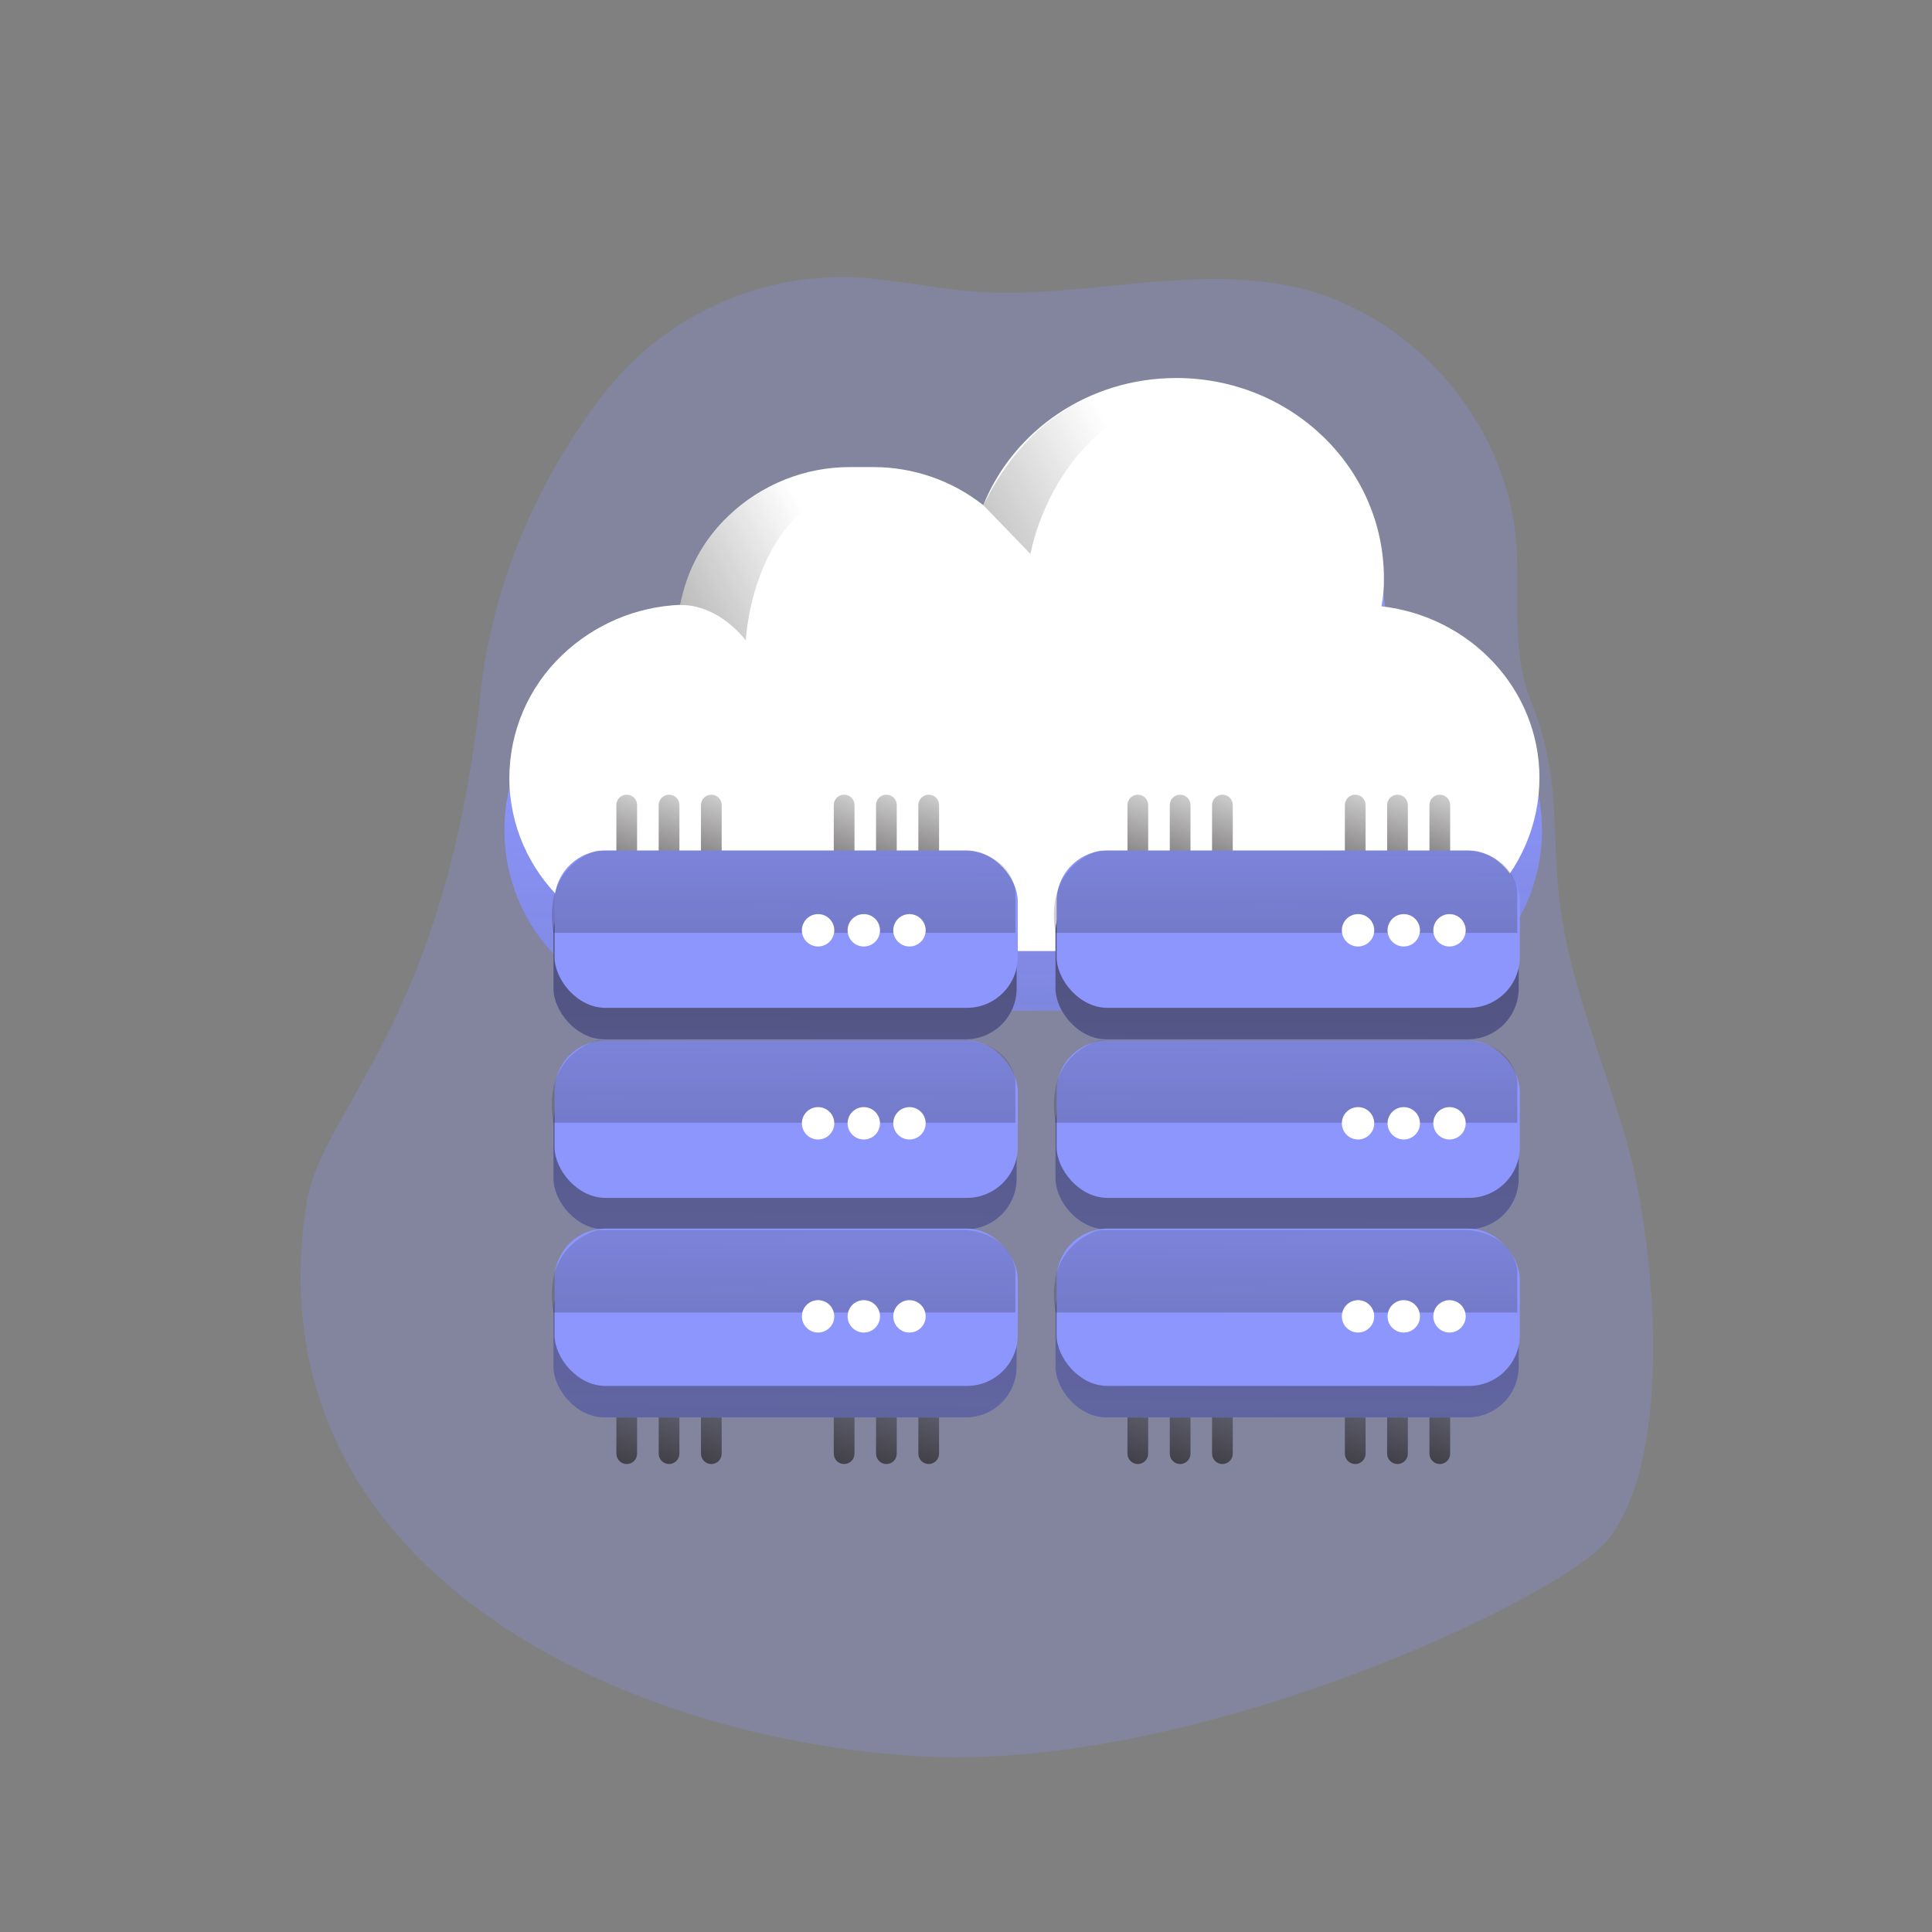 <svg transform="scale(1)" id="_0157_data_hosting" xmlns="http://www.w3.org/2000/svg" xmlns:xlink="http://www.w3.org/1999/xlink" viewBox="0 0 500 500" class="show_show__wrapper__graphic__5Waiy "><rect x="0" y="0" width="500" height="500" fill="#808080" stroke="none"/><title>React</title><defs><style>.cls-1{fill:url(#linear-gradient);}.cls-1,.cls-2,.cls-3,.cls-4,.cls-5,.cls-6,.cls-7,.cls-8,.cls-9,.cls-10,.cls-11,.cls-12,.cls-13,.cls-14,.cls-15,.cls-16,.cls-17,.cls-18,.cls-19,.cls-20,.cls-21,.cls-22,.cls-23,.cls-24,.cls-25,.cls-26,.cls-27,.cls-28,.cls-29,.cls-30,.cls-31,.cls-32,.cls-33,.cls-34,.cls-35,.cls-36,.cls-37,.cls-38,.cls-39,.cls-40,.cls-41,.cls-42{stroke-width:0px;}.cls-2{fill:url(#linear-gradient-38);}.cls-3{fill:url(#linear-gradient-33);}.cls-4{fill:url(#linear-gradient-29);}.cls-5{fill:url(#linear-gradient-32);}.cls-6{fill:url(#linear-gradient-30);}.cls-7{fill:url(#linear-gradient-31);}.cls-8{fill:url(#linear-gradient-36);}.cls-9{fill:url(#linear-gradient-39);}.cls-10{fill:url(#linear-gradient-34);}.cls-11{fill:url(#linear-gradient-37);}.cls-12{fill:url(#linear-gradient-35);}.cls-13{fill:url(#linear-gradient-28);}.cls-14{fill:url(#linear-gradient-25);}.cls-15{fill:url(#linear-gradient-11);}.cls-16{fill:url(#linear-gradient-12);}.cls-17{fill:url(#linear-gradient-13);}.cls-18{fill:url(#linear-gradient-10);}.cls-19{fill:url(#linear-gradient-17);}.cls-20{fill:url(#linear-gradient-16);}.cls-21{fill:url(#linear-gradient-19);}.cls-22{fill:url(#linear-gradient-15);}.cls-23{fill:url(#linear-gradient-23);}.cls-24{fill:url(#linear-gradient-21);}.cls-25{fill:url(#linear-gradient-18);}.cls-26{fill:url(#linear-gradient-14);}.cls-27{fill:url(#linear-gradient-22);}.cls-28{fill:url(#linear-gradient-20);}.cls-29{fill:url(#linear-gradient-27);}.cls-30{fill:url(#linear-gradient-24);}.cls-31{fill:url(#linear-gradient-26);}.cls-32{fill:url(#linear-gradient-4);}.cls-33{fill:url(#linear-gradient-2);}.cls-34{fill:url(#linear-gradient-3);}.cls-35{fill:url(#linear-gradient-8);}.cls-36{fill:url(#linear-gradient-9);}.cls-37{fill:url(#linear-gradient-7);}.cls-38{fill:url(#linear-gradient-5);}.cls-39{fill:url(#linear-gradient-6);}.cls-40{isolation:isolate;opacity:.24;}.cls-40,.cls-42{fill:#8C96FC;}.cls-41{fill:#fff;}</style><linearGradient id="linear-gradient" x1="797.5" y1="2090.38" x2="810.89" y2="1559.98" gradientTransform="translate(-533.28 2282.26) scale(1 -1)" gradientUnits="userSpaceOnUse"><stop offset="0" stop-color="#231f20" stop-opacity="0"></stop><stop offset="1" stop-color="#231f20"></stop></linearGradient><linearGradient id="linear-gradient-2" x1="822.54" y1="2167.11" x2="684.8" y2="2094.56" xlink:href="#linear-gradient"></linearGradient><linearGradient id="linear-gradient-3" x1="744.19" y1="2144.25" x2="628.09" y2="2083.1" xlink:href="#linear-gradient"></linearGradient><linearGradient id="linear-gradient-4" x1="640.83" y1="2085.78" x2="623.87" y2="2040.01" gradientTransform="translate(-471 2282.23) scale(1 -1)" xlink:href="#linear-gradient"></linearGradient><linearGradient id="linear-gradient-5" x1="651.78" y1="2085.78" x2="634.82" y2="2040.01" gradientTransform="translate(-471 2282.23) scale(1 -1)" xlink:href="#linear-gradient"></linearGradient><linearGradient id="linear-gradient-6" x1="662.72" y1="2085.77" x2="645.75" y2="2040.01" gradientTransform="translate(-471 2282.23) scale(1 -1)" xlink:href="#linear-gradient"></linearGradient><linearGradient id="linear-gradient-7" x1="697.09" y1="2085.78" x2="680.13" y2="2040.01" gradientTransform="translate(-471 2282.23) scale(1 -1)" xlink:href="#linear-gradient"></linearGradient><linearGradient id="linear-gradient-8" x1="708.03" y1="2085.78" x2="691.07" y2="2040.01" gradientTransform="translate(-471 2282.23) scale(1 -1)" xlink:href="#linear-gradient"></linearGradient><linearGradient id="linear-gradient-9" x1="718.98" y1="2085.77" x2="702.01" y2="2040.01" gradientTransform="translate(-471 2282.23) scale(1 -1)" xlink:href="#linear-gradient"></linearGradient><linearGradient id="linear-gradient-10" x1="640.83" y1="1935.31" x2="623.87" y2="1889.55" gradientTransform="translate(-471 2282.23) scale(1 -1)" xlink:href="#linear-gradient"></linearGradient><linearGradient id="linear-gradient-11" x1="651.77" y1="1935.31" x2="634.81" y2="1889.55" gradientTransform="translate(-471 2282.23) scale(1 -1)" xlink:href="#linear-gradient"></linearGradient><linearGradient id="linear-gradient-12" x1="662.72" y1="1935.31" x2="645.75" y2="1889.55" gradientTransform="translate(-471 2282.23) scale(1 -1)" xlink:href="#linear-gradient"></linearGradient><linearGradient id="linear-gradient-13" x1="697.09" y1="1935.31" x2="680.13" y2="1889.55" gradientTransform="translate(-471 2282.23) scale(1 -1)" xlink:href="#linear-gradient"></linearGradient><linearGradient id="linear-gradient-14" x1="708.03" y1="1935.31" x2="691.07" y2="1889.55" gradientTransform="translate(-471 2282.23) scale(1 -1)" xlink:href="#linear-gradient"></linearGradient><linearGradient id="linear-gradient-15" x1="718.98" y1="1935.31" x2="702.01" y2="1889.55" gradientTransform="translate(-471 2282.23) scale(1 -1)" xlink:href="#linear-gradient"></linearGradient><linearGradient id="linear-gradient-16" x1="669.68" y1="1586.26" x2="677.72" y2="2387.91" gradientTransform="translate(-471 2282.23) scale(1 -1)" xlink:href="#linear-gradient"></linearGradient><linearGradient id="linear-gradient-17" x1="670.18" y1="1586.26" x2="678.22" y2="2387.91" gradientTransform="translate(-471 2282.23) scale(1 -1)" xlink:href="#linear-gradient"></linearGradient><linearGradient id="linear-gradient-18" x1="670.67" y1="1586.26" x2="678.71" y2="2387.9" gradientTransform="translate(-471 2282.23) scale(1 -1)" xlink:href="#linear-gradient"></linearGradient><linearGradient id="linear-gradient-19" x1="736.24" y1="2101.65" x2="735.57" y2="1841.79" xlink:href="#linear-gradient"></linearGradient><linearGradient id="linear-gradient-20" x1="736.24" y1="2052.54" x2="735.57" y2="1792.68" xlink:href="#linear-gradient"></linearGradient><linearGradient id="linear-gradient-21" x1="736.24" y1="2003.42" x2="735.57" y2="1743.57" xlink:href="#linear-gradient"></linearGradient><linearGradient id="linear-gradient-22" x1="773.1" y1="2085.78" x2="756.14" y2="2040.01" gradientTransform="translate(-471 2282.23) scale(1 -1)" xlink:href="#linear-gradient"></linearGradient><linearGradient id="linear-gradient-23" x1="784.05" y1="2085.77" x2="767.08" y2="2040.01" gradientTransform="translate(-471 2282.23) scale(1 -1)" xlink:href="#linear-gradient"></linearGradient><linearGradient id="linear-gradient-24" x1="794.99" y1="2085.77" x2="778.02" y2="2040.01" gradientTransform="translate(-471 2282.23) scale(1 -1)" xlink:href="#linear-gradient"></linearGradient><linearGradient id="linear-gradient-25" x1="829.36" y1="2085.78" x2="812.4" y2="2040.01" gradientTransform="translate(-471 2282.23) scale(1 -1)" xlink:href="#linear-gradient"></linearGradient><linearGradient id="linear-gradient-26" x1="840.31" y1="2085.77" x2="823.34" y2="2040.01" gradientTransform="translate(-471 2282.23) scale(1 -1)" xlink:href="#linear-gradient"></linearGradient><linearGradient id="linear-gradient-27" x1="851.25" y1="2085.77" x2="834.28" y2="2040.01" gradientTransform="translate(-471 2282.23) scale(1 -1)" xlink:href="#linear-gradient"></linearGradient><linearGradient id="linear-gradient-28" x1="773.1" y1="1935.31" x2="756.14" y2="1889.55" gradientTransform="translate(-471 2282.23) scale(1 -1)" xlink:href="#linear-gradient"></linearGradient><linearGradient id="linear-gradient-29" x1="784.05" y1="1935.31" x2="767.08" y2="1889.55" gradientTransform="translate(-471 2282.23) scale(1 -1)" xlink:href="#linear-gradient"></linearGradient><linearGradient id="linear-gradient-30" x1="794.99" y1="1935.31" x2="778.02" y2="1889.55" gradientTransform="translate(-471 2282.23) scale(1 -1)" xlink:href="#linear-gradient"></linearGradient><linearGradient id="linear-gradient-31" x1="829.36" y1="1935.31" x2="812.4" y2="1889.55" gradientTransform="translate(-471 2282.23) scale(1 -1)" xlink:href="#linear-gradient"></linearGradient><linearGradient id="linear-gradient-32" x1="840.31" y1="1935.31" x2="823.33" y2="1889.55" gradientTransform="translate(-471 2282.23) scale(1 -1)" xlink:href="#linear-gradient"></linearGradient><linearGradient id="linear-gradient-33" x1="851.25" y1="1935.31" x2="834.28" y2="1889.55" gradientTransform="translate(-471 2282.23) scale(1 -1)" xlink:href="#linear-gradient"></linearGradient><linearGradient id="linear-gradient-34" x1="799.6" y1="1584.96" x2="807.64" y2="2386.61" gradientTransform="translate(-471 2282.23) scale(1 -1)" xlink:href="#linear-gradient"></linearGradient><linearGradient id="linear-gradient-35" x1="800.09" y1="1584.96" x2="808.13" y2="2386.6" gradientTransform="translate(-471 2282.23) scale(1 -1)" xlink:href="#linear-gradient"></linearGradient><linearGradient id="linear-gradient-36" x1="800.58" y1="1584.95" x2="808.62" y2="2386.6" gradientTransform="translate(-471 2282.23) scale(1 -1)" xlink:href="#linear-gradient"></linearGradient><linearGradient id="linear-gradient-37" x1="866.14" y1="2101.65" x2="865.47" y2="1841.79" xlink:href="#linear-gradient"></linearGradient><linearGradient id="linear-gradient-38" x1="866.14" y1="2052.54" x2="865.47" y2="1792.68" xlink:href="#linear-gradient"></linearGradient><linearGradient id="linear-gradient-39" x1="866.14" y1="2003.42" x2="865.47" y2="1743.57" xlink:href="#linear-gradient"></linearGradient></defs><path class="cls-40" id="background" d="M392.42,140.7c-2.3-31.01-26.37-59.17-56.65-66.26-27.36-6.41-55.9,3.13-83.92.99-10.88-.84-21.59-3.44-32.49-3.71-24.28-.43-47.39,10.45-62.53,29.45-17.44,22.23-29.39,49.78-32.41,77.88-9.09,86.23-41.21,107.78-45.08,132.38-14.94,94.94,82.59,139.25,160.02,143.16,70.64,3.57,165.04-41.1,176.9-56.27,17.17-21.94,12.18-77.01,4.48-103.78-6.16-21.41-15.71-42.82-17.53-65.27-1.51-18.61.25-29.59-7.08-48.03-5.11-12.87-2.71-27.08-3.71-40.53Z"></path><g id="cloud"><path class="cls-42" d="M399.07,214.81c.01,25.82-20.9,46.75-46.72,46.77h-174.87c-25.81.11-46.83-20.73-46.94-46.55-.11-25.07,19.59-45.77,44.64-46.89,3.77-21.53,22.45-37.24,44.3-37.26h6.01c10.45,0,20.58,3.64,28.65,10.28,10.92-27.8,42.31-41.48,70.11-30.56,20.69,8.13,34.3,28.09,34.3,50.32.03,2.52-.18,5.04-.63,7.52,23.47,2.83,41.13,22.74,41.14,46.37Z"></path><path class="cls-1" d="M399.07,214.81c.01,25.82-20.9,46.75-46.72,46.77h-174.87c-25.81.11-46.83-20.73-46.94-46.55-.11-25.07,19.59-45.77,44.64-46.89,3.77-21.53,22.45-37.24,44.3-37.26h6.01c10.45,0,20.58,3.64,28.65,10.28,10.92-27.8,42.31-41.48,70.11-30.56,20.69,8.13,34.3,28.09,34.3,50.32.03,2.52-.18,5.04-.63,7.52,23.47,2.83,41.13,22.74,41.14,46.37Z"></path><path class="cls-41" d="M398.4,201.35c0,11.98-4.92,23.44-13.59,31.7-8.84,8.45-20.61,13.14-32.84,13.08h-173.65c-25.68,0-46.5-20.02-46.5-44.82.02-11.98,4.93-23.43,13.59-31.7,8.27-7.96,19.17-12.61,30.64-13.08,1.62-8.78,5.98-16.83,12.45-22.98,8.48-8.16,19.81-12.71,31.58-12.67h5.95c10.32,0,20.34,3.46,28.44,9.86,7.78-19.26,27.18-32.91,49.95-32.91,29.73,0,53.74,23.2,53.74,51.87.03,2.42-.18,4.83-.63,7.21,23.05,2.65,40.88,21.53,40.88,44.44Z"></path><path class="cls-33" d="M254.49,130.75l12.2,12.62s7.59-45.49,55.37-42.41c0,0-44.96-15.87-67.57,29.79Z"></path><path class="cls-34" d="M176.08,156.61s8.68-.95,16.94,9.09c0,0,1.78-40.63,36.28-41.3,0,0-14.13-9.03-33.81,3.69-17.64,11.42-19.4,28.52-19.4,28.52Z"></path></g><g id="server_2"><path class="cls-32" d="M162.2,205.66h0c1.48,0,2.68,1.2,2.68,2.68v17.41c0,1.48-1.2,2.68-2.68,2.68h0c-1.48,0-2.68-1.2-2.68-2.68v-17.41c0-1.48,1.2-2.68,2.68-2.68Z"></path><path class="cls-38" d="M173.15,205.66h0c1.48,0,2.68,1.2,2.68,2.68v17.41c0,1.48-1.2,2.68-2.68,2.68h0c-1.48,0-2.68-1.2-2.68-2.68v-17.41c0-1.48,1.2-2.68,2.68-2.68Z"></path><path class="cls-39" d="M184.09,205.66h0c1.48,0,2.68,1.2,2.68,2.68v17.41c0,1.48-1.2,2.68-2.68,2.68h0c-1.48,0-2.68-1.2-2.68-2.68v-17.41c0-1.48,1.2-2.68,2.68-2.68Z"></path><path class="cls-37" d="M218.46,205.66h0c1.48,0,2.68,1.2,2.68,2.68v17.41c0,1.48-1.2,2.68-2.68,2.68h0c-1.48,0-2.68-1.2-2.68-2.68v-17.41c0-1.48,1.2-2.68,2.68-2.68Z"></path><path class="cls-35" d="M229.4,205.66h0c1.48,0,2.68,1.2,2.68,2.68v17.41c0,1.48-1.2,2.68-2.68,2.68h0c-1.48,0-2.68-1.2-2.68-2.68v-17.41c0-1.48,1.2-2.68,2.68-2.68Z"></path><path class="cls-36" d="M240.35,205.66h0c1.48,0,2.68,1.2,2.68,2.68v17.41c0,1.48-1.2,2.68-2.68,2.68h0c-1.48,0-2.68-1.2-2.68-2.68v-17.41c0-1.48,1.2-2.68,2.68-2.68Z"></path><path class="cls-18" d="M162.2,356.12h0c1.48,0,2.68,1.2,2.68,2.68v17.41c0,1.48-1.2,2.68-2.68,2.68h0c-1.48,0-2.68-1.2-2.68-2.68v-17.41c0-1.48,1.2-2.68,2.68-2.68Z"></path><path class="cls-15" d="M173.15,356.12h0c1.48,0,2.68,1.2,2.68,2.68v17.41c0,1.48-1.2,2.68-2.68,2.68h0c-1.48,0-2.68-1.2-2.68-2.68v-17.41c0-1.48,1.2-2.68,2.68-2.68Z"></path><path class="cls-16" d="M184.09,356.12h0c1.48,0,2.68,1.2,2.68,2.68v17.41c0,1.48-1.2,2.68-2.68,2.68h0c-1.48,0-2.68-1.2-2.68-2.68v-17.41c0-1.48,1.2-2.68,2.68-2.68Z"></path><path class="cls-17" d="M218.46,356.12h0c1.48,0,2.68,1.2,2.68,2.68v17.41c0,1.48-1.2,2.68-2.68,2.68h0c-1.48,0-2.68-1.2-2.68-2.68v-17.41c0-1.48,1.2-2.68,2.68-2.68Z"></path><path class="cls-26" d="M229.4,356.12h0c1.48,0,2.68,1.2,2.68,2.68v17.41c0,1.48-1.2,2.68-2.68,2.68h0c-1.48,0-2.68-1.2-2.68-2.68v-17.41c0-1.48,1.2-2.68,2.68-2.68Z"></path><path class="cls-22" d="M240.35,356.12h0c1.48,0,2.68,1.2,2.68,2.68v17.41c0,1.48-1.2,2.68-2.68,2.68h0c-1.48,0-2.68-1.2-2.68-2.68v-17.41c0-1.48,1.2-2.68,2.68-2.68Z"></path><rect class="cls-42" x="143.23" y="228.26" width="119.88" height="40.72" rx="13.17" ry="13.17"></rect><rect class="cls-42" x="143.23" y="277.44" width="119.88" height="40.72" rx="13.17" ry="13.17"></rect><rect class="cls-42" x="143.23" y="326.11" width="119.88" height="40.72" rx="13.17" ry="13.17"></rect><rect class="cls-20" x="143.23" y="228.26" width="119.88" height="40.72" rx="13.17" ry="13.17"></rect><rect class="cls-19" x="143.23" y="277.44" width="119.88" height="40.72" rx="13.17" ry="13.17"></rect><rect class="cls-25" x="143.23" y="326.11" width="119.88" height="40.72" rx="13.17" ry="13.17"></rect><rect class="cls-42" x="143.52" y="220.11" width="119.88" height="40.72" rx="13.17" ry="13.17"></rect><rect class="cls-42" x="143.52" y="269.29" width="119.88" height="40.72" rx="13.17" ry="13.17"></rect><rect class="cls-42" x="143.52" y="317.96" width="119.88" height="40.72" rx="13.17" ry="13.17"></rect><path class="cls-21" d="M143.24,241.42h119.54v-10.87s-.67-9.16-12.56-10.44h-95.6s-14.4,3.4-11.38,21.31Z"></path><path class="cls-28" d="M143.24,290.56h119.54v-10.88s-.67-9.16-12.56-10.44h-95.6s-14.4,3.39-11.38,21.33Z"></path><path class="cls-24" d="M143.24,339.66h119.54v-10.88s-.67-9.16-12.56-10.43h-95.6s-14.4,3.39-11.38,21.31Z"></path><circle class="cls-41" cx="211.72" cy="240.76" r="4.19"></circle><circle class="cls-41" cx="223.55" cy="240.76" r="4.19"></circle><circle class="cls-41" cx="235.37" cy="240.76" r="4.19"></circle><circle class="cls-41" cx="211.72" cy="290.71" r="4.19"></circle><circle class="cls-41" cx="223.55" cy="290.71" r="4.19"></circle><circle class="cls-41" cx="235.37" cy="290.71" r="4.19"></circle><circle class="cls-41" cx="211.72" cy="340.67" r="4.19"></circle><circle class="cls-41" cx="223.55" cy="340.67" r="4.19"></circle><circle class="cls-41" cx="235.37" cy="340.67" r="4.19"></circle></g><g id="server_1"><path class="cls-27" d="M294.47,205.66h0c1.48,0,2.68,1.2,2.68,2.68v17.41c0,1.48-1.2,2.68-2.68,2.68h0c-1.48,0-2.68-1.2-2.68-2.68v-17.41c0-1.48,1.2-2.68,2.68-2.68Z"></path><path class="cls-23" d="M305.42,205.66h0c1.48,0,2.68,1.2,2.68,2.68v17.41c0,1.48-1.2,2.68-2.68,2.68h0c-1.48,0-2.68-1.2-2.68-2.68v-17.41c0-1.48,1.2-2.68,2.68-2.68Z"></path><path class="cls-30" d="M316.36,205.66h0c1.48,0,2.68,1.2,2.68,2.68v17.41c0,1.48-1.2,2.68-2.68,2.68h0c-1.48,0-2.68-1.2-2.68-2.68v-17.41c0-1.48,1.2-2.68,2.68-2.68Z"></path><path class="cls-14" d="M350.73,205.66h0c1.48,0,2.68,1.2,2.68,2.68v17.41c0,1.48-1.2,2.68-2.68,2.68h0c-1.48,0-2.68-1.2-2.68-2.68v-17.41c0-1.48,1.2-2.68,2.68-2.68Z"></path><path class="cls-31" d="M361.67,205.66h0c1.48,0,2.68,1.2,2.68,2.68v17.41c0,1.48-1.2,2.68-2.68,2.68h0c-1.48,0-2.68-1.2-2.68-2.68v-17.41c0-1.48,1.2-2.68,2.68-2.68Z"></path><path class="cls-29" d="M372.62,205.66h0c1.48,0,2.68,1.2,2.68,2.68v17.41c0,1.48-1.2,2.68-2.68,2.68h0c-1.48,0-2.68-1.2-2.68-2.68v-17.41c0-1.48,1.2-2.68,2.68-2.68Z"></path><path class="cls-13" d="M294.47,356.12h0c1.48,0,2.68,1.2,2.68,2.68v17.41c0,1.48-1.2,2.68-2.68,2.68h0c-1.48,0-2.68-1.2-2.68-2.68v-17.41c0-1.48,1.2-2.68,2.68-2.68Z"></path><path class="cls-4" d="M305.42,356.12h0c1.48,0,2.68,1.2,2.68,2.68v17.41c0,1.48-1.2,2.68-2.68,2.68h0c-1.48,0-2.68-1.2-2.68-2.68v-17.41c0-1.48,1.2-2.68,2.68-2.68Z"></path><path class="cls-6" d="M316.36,356.12h0c1.48,0,2.68,1.2,2.68,2.68v17.41c0,1.48-1.2,2.68-2.68,2.68h0c-1.48,0-2.68-1.2-2.68-2.68v-17.41c0-1.48,1.2-2.68,2.68-2.68Z"></path><path class="cls-7" d="M350.73,356.12h0c1.48,0,2.68,1.2,2.68,2.68v17.41c0,1.48-1.2,2.68-2.68,2.68h0c-1.48,0-2.68-1.2-2.68-2.68v-17.41c0-1.48,1.2-2.68,2.68-2.68Z"></path><path class="cls-5" d="M361.67,356.12h0c1.48,0,2.68,1.2,2.68,2.68v17.41c0,1.48-1.2,2.68-2.68,2.68h0c-1.48,0-2.68-1.2-2.68-2.68v-17.41c0-1.48,1.2-2.68,2.68-2.68Z"></path><path class="cls-3" d="M372.62,356.12h0c1.48,0,2.68,1.2,2.68,2.68v17.41c0,1.48-1.2,2.68-2.68,2.68h0c-1.48,0-2.68-1.2-2.68-2.68v-17.41c0-1.48,1.2-2.68,2.68-2.68Z"></path><rect class="cls-42" x="273.16" y="228.26" width="119.88" height="40.72" rx="13.17" ry="13.17"></rect><rect class="cls-42" x="273.16" y="277.44" width="119.88" height="40.72" rx="13.17" ry="13.17"></rect><rect class="cls-42" x="273.16" y="326.11" width="119.88" height="40.72" rx="13.17" ry="13.17"></rect><rect class="cls-10" x="273.16" y="228.26" width="119.88" height="40.72" rx="13.17" ry="13.17"></rect><rect class="cls-12" x="273.16" y="277.44" width="119.88" height="40.72" rx="13.17" ry="13.17"></rect><rect class="cls-8" x="273.16" y="326.11" width="119.88" height="40.72" rx="13.17" ry="13.17"></rect><rect class="cls-42" x="273.45" y="220.11" width="119.88" height="40.72" rx="13.17" ry="13.17"></rect><rect class="cls-42" x="273.45" y="269.29" width="119.88" height="40.72" rx="13.17" ry="13.17"></rect><rect class="cls-42" x="273.45" y="317.96" width="119.88" height="40.72" rx="13.17" ry="13.17"></rect><path class="cls-11" d="M273.16,241.42h119.51v-10.87s-.65-9.16-12.55-10.44h-95.57s-14.39,3.4-11.39,21.31Z"></path><path class="cls-2" d="M273.16,290.56h119.51v-10.88s-.65-9.16-12.55-10.44h-95.57s-14.39,3.39-11.39,21.33Z"></path><path class="cls-9" d="M273.16,339.66h119.51v-10.88s-.65-9.16-12.55-10.43h-95.57s-14.39,3.39-11.39,21.31Z"></path><circle class="cls-41" cx="351.46" cy="240.76" r="4.19"></circle><circle class="cls-41" cx="363.29" cy="240.76" r="4.19"></circle><circle class="cls-41" cx="375.13" cy="240.76" r="4.19"></circle><circle class="cls-41" cx="351.46" cy="290.71" r="4.19"></circle><circle class="cls-41" cx="363.29" cy="290.71" r="4.19"></circle><circle class="cls-41" cx="375.13" cy="290.71" r="4.19"></circle><circle class="cls-41" cx="351.46" cy="340.67" r="4.19"></circle><circle class="cls-41" cx="363.29" cy="340.67" r="4.19"></circle><circle class="cls-41" cx="375.13" cy="340.67" r="4.19"></circle></g></svg>